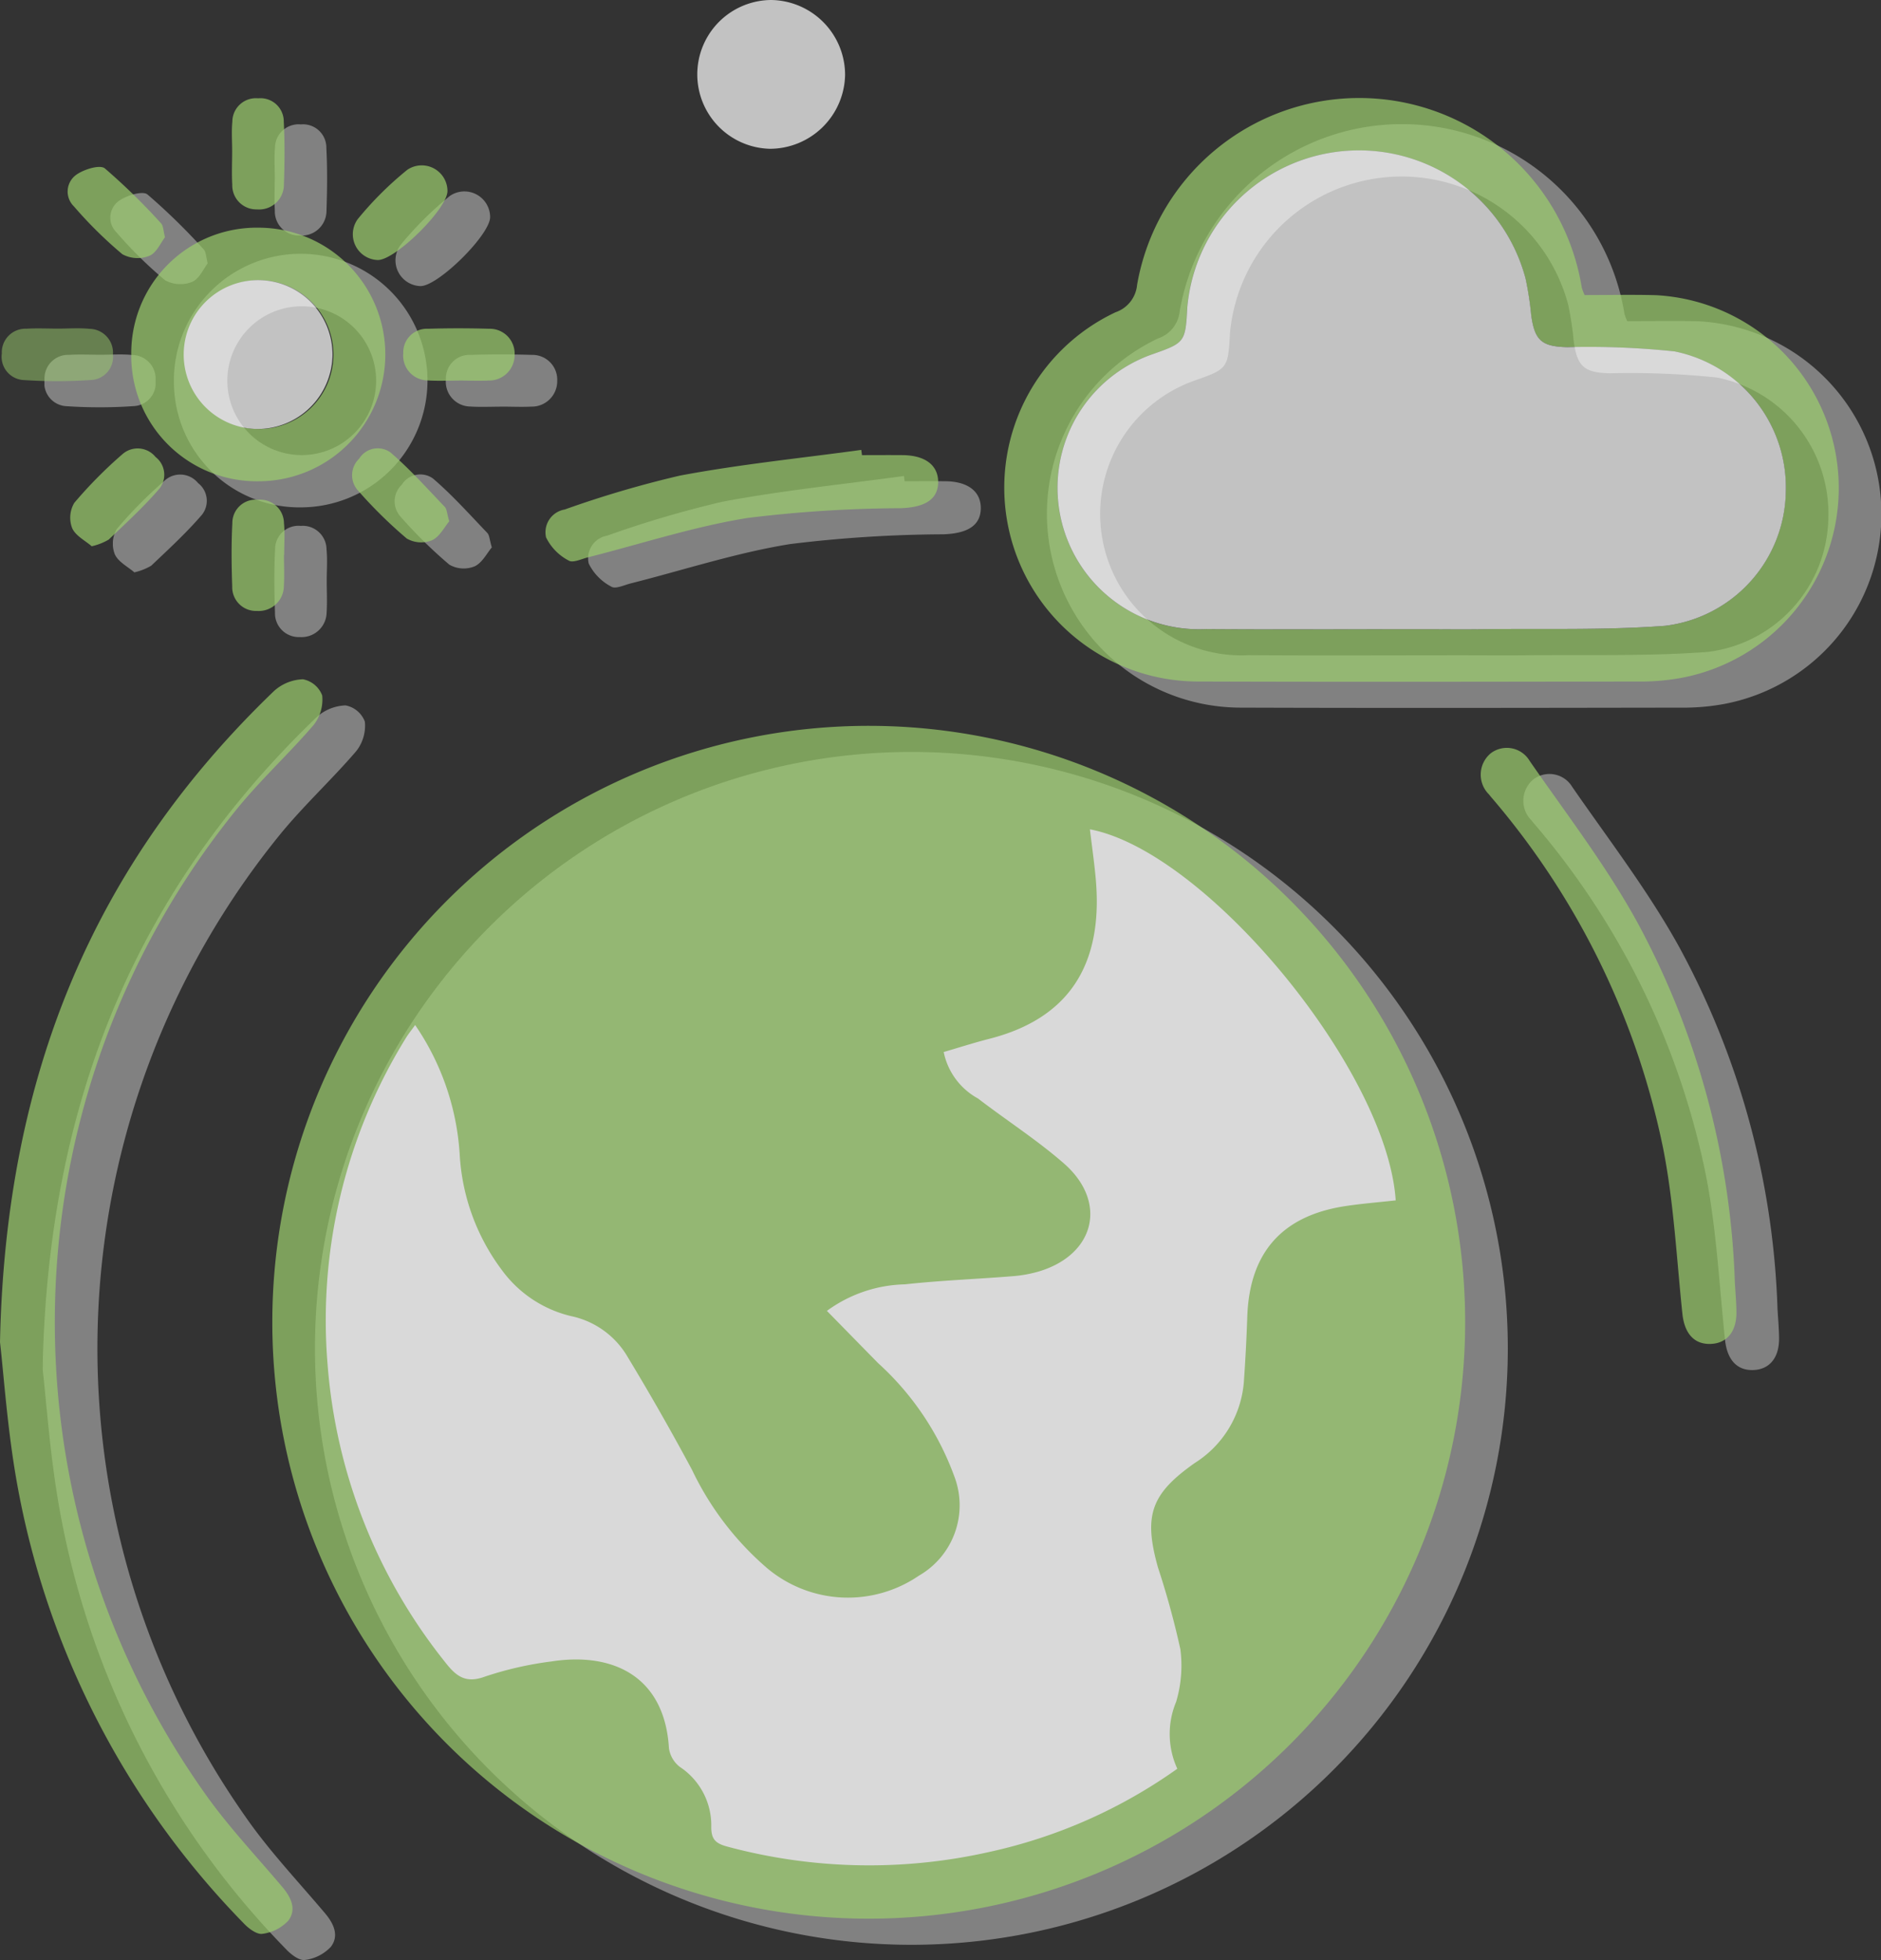 <svg xmlns="http://www.w3.org/2000/svg" xmlns:xlink="http://www.w3.org/1999/xlink" width="88.761" height="92.49" viewBox="0 0 88.761 92.49">
  <rect x="0" y="0" width="88.761" height="92.49" fill="#333333" stroke="none"/>
  <defs>
    <clipPath id="clip-path">
      <rect id="Rettangolo_58" data-name="Rettangolo 58" width="88.761" height="92.49" fill="none"/>
    </clipPath>
    <clipPath id="clip-path-2">
      <rect id="Rettangolo_57" data-name="Rettangolo 57" width="88.761" height="92.49" transform="translate(0 0)" fill="none"/>
    </clipPath>
    <clipPath id="clip-path-3">
      <rect id="Rettangolo_54" data-name="Rettangolo 54" width="86.749" height="92.49" transform="translate(2.012 0)" fill="none"/>
    </clipPath>
    <clipPath id="clip-path-4">
      <rect id="Rettangolo_40" data-name="Rettangolo 40" width="56.288" height="56.288" transform="translate(14.863 35.484)" fill="none"/>
    </clipPath>
    <clipPath id="clip-path-5">
      <rect id="Rettangolo_41" data-name="Rettangolo 41" width="39.362" height="27.546" transform="translate(49.399 5.86)" fill="none"/>
    </clipPath>
    <clipPath id="clip-path-6">
      <rect id="Rettangolo_42" data-name="Rettangolo 42" width="15.218" height="59.204" transform="translate(2.012 33.287)" fill="none"/>
    </clipPath>
    <clipPath id="clip-path-7">
      <rect id="Rettangolo_43" data-name="Rettangolo 43" width="12.061" height="28.129" transform="translate(71.89 36.519)" fill="none"/>
    </clipPath>
    <clipPath id="clip-path-8">
      <rect id="Rettangolo_44" data-name="Rettangolo 44" width="11.964" height="11.966" transform="translate(8.207 11.977)" fill="none"/>
    </clipPath>
    <clipPath id="clip-path-9">
      <rect id="Rettangolo_45" data-name="Rettangolo 45" width="18.545" height="5.262" transform="translate(27.737 22.463)" fill="none"/>
    </clipPath>
    <clipPath id="clip-path-10">
      <rect id="Rettangolo_46" data-name="Rettangolo 46" width="4.484" height="4.491" transform="translate(18.644 9.01)" fill="none"/>
    </clipPath>
    <clipPath id="clip-path-11">
      <rect id="Rettangolo_47" data-name="Rettangolo 47" width="4.437" height="4.62" transform="translate(5.326 22.39)" fill="none"/>
    </clipPath>
    <clipPath id="clip-path-12">
      <rect id="Rettangolo_48" data-name="Rettangolo 48" width="4.586" height="4.449" transform="translate(18.622 22.375)" fill="none"/>
    </clipPath>
    <clipPath id="clip-path-13">
      <rect id="Rettangolo_49" data-name="Rettangolo 49" width="4.59" height="4.296" transform="translate(5.205 9.109)" fill="none"/>
    </clipPath>
    <clipPath id="clip-path-14">
      <rect id="Rettangolo_50" data-name="Rettangolo 50" width="2.484" height="5.249" transform="translate(12.955 5.867)" fill="none"/>
    </clipPath>
    <clipPath id="clip-path-15">
      <rect id="Rettangolo_51" data-name="Rettangolo 51" width="5.244" height="2.494" transform="translate(2.097 16.725)" fill="none"/>
    </clipPath>
    <clipPath id="clip-path-16">
      <rect id="Rettangolo_52" data-name="Rettangolo 52" width="5.256" height="2.475" transform="translate(21.038 16.725)" fill="none"/>
    </clipPath>
    <clipPath id="clip-path-17">
      <rect id="Rettangolo_53" data-name="Rettangolo 53" width="2.486" height="5.249" transform="translate(12.946 24.815)" fill="none"/>
    </clipPath>
    <clipPath id="clip-path-18">
      <rect id="Rettangolo_56" data-name="Rettangolo 56" width="86.749" height="86.631" transform="translate(0 4.627)" fill="none"/>
    </clipPath>
    <clipPath id="clip-path-19">
      <rect id="Rettangolo_55" data-name="Rettangolo 55" width="5.244" height="2.494" transform="translate(0.085 15.493)" fill="none"/>
    </clipPath>
  </defs>
  <g id="Raggruppa_173" data-name="Raggruppa 173" clip-path="url(#clip-path)">
    <g id="Raggruppa_172" data-name="Raggruppa 172">
      <g id="Raggruppa_171" data-name="Raggruppa 171" clip-path="url(#clip-path-2)">
        <g id="Raggruppa_164" data-name="Raggruppa 164" opacity="0.7">
          <g id="Raggruppa_163" data-name="Raggruppa 163">
            <g id="Raggruppa_162" data-name="Raggruppa 162" clip-path="url(#clip-path-3)">
              <g id="Raggruppa_122" data-name="Raggruppa 122" opacity="0.7">
                <g id="Raggruppa_121" data-name="Raggruppa 121">
                  <g id="Raggruppa_120" data-name="Raggruppa 120" clip-path="url(#clip-path-4)">
                    <path id="Tracciato_161" data-name="Tracciato 161" d="M71.151,63.628A28.144,28.144,0,1,1,43.007,35.484,28.144,28.144,0,0,1,71.151,63.628" fill="#d2d1d1"/>
                  </g>
                </g>
              </g>
              <g id="Raggruppa_125" data-name="Raggruppa 125" opacity="0.7">
                <g id="Raggruppa_124" data-name="Raggruppa 124">
                  <g id="Raggruppa_123" data-name="Raggruppa 123" clip-path="url(#clip-path-5)">
                    <path id="Tracciato_162" data-name="Tracciato 162" d="M76.788,15.157c1.1,0,2.234-.026,3.367.005a9.115,9.115,0,0,1,1.21,18.057,10.7,10.7,0,0,1-1.737.173c-7.044.011-14.087.024-21.131,0a9.148,9.148,0,0,1-3.842-17.425,1.51,1.51,0,0,0,1.015-1.292,10.638,10.638,0,0,1,20.984.131,2.593,2.593,0,0,0,.134.35M69.013,30.923c.994,0,1.988.01,2.981,0,2.862-.036,5.734.054,8.583-.159a6.475,6.475,0,0,0,5.7-6.318,6.549,6.549,0,0,0-5.251-6.631,39.3,39.3,0,0,0-5.064-.2c-1.2-.028-1.538-.316-1.7-1.511A15.032,15.032,0,0,0,74,14.377a8.133,8.133,0,0,0-15.96,1.341c-.09,1.665-.108,1.689-1.65,2.233a6.674,6.674,0,0,0,2.537,12.967c3.361.023,6.723.005,10.084.005" fill="#d2d1d1"/>
                  </g>
                </g>
              </g>
              <g id="Raggruppa_128" data-name="Raggruppa 128" opacity="0.7">
                <g id="Raggruppa_127" data-name="Raggruppa 127">
                  <g id="Raggruppa_126" data-name="Raggruppa 126" clip-path="url(#clip-path-6)">
                    <path id="Tracciato_163" data-name="Tracciato 163" d="M2.012,64.569c.261-12.731,4.51-22.638,12.929-30.727a2.136,2.136,0,0,1,1.368-.555,1.216,1.216,0,0,1,.907.763,1.935,1.935,0,0,1-.4,1.388c-1.177,1.374-2.524,2.606-3.659,4.011a38.439,38.439,0,0,0-1.548,46.316c1.115,1.6,2.472,3.029,3.733,4.524.414.491.669,1.058.269,1.579a2.022,2.022,0,0,1-1.218.619c-.262.041-.644-.245-.87-.482A39.705,39.705,0,0,1,2.8,71.158c-.447-2.519-.616-5.087-.791-6.589" fill="#d2d1d1"/>
                  </g>
                </g>
              </g>
              <g id="Raggruppa_131" data-name="Raggruppa 131" opacity="0.7">
                <g id="Raggruppa_130" data-name="Raggruppa 130">
                  <g id="Raggruppa_129" data-name="Raggruppa 129" clip-path="url(#clip-path-7)">
                    <path id="Tracciato_164" data-name="Tracciato 164" d="M83.877,61.75c.026.467.07.934.074,1.4.007.928-.457,1.479-1.229,1.5s-1.223-.5-1.321-1.425c-.271-2.577-.4-5.186-.892-7.721a36.7,36.7,0,0,0-7.952-16.446c-.093-.113-.193-.221-.281-.337a1.311,1.311,0,0,1,.078-1.94,1.252,1.252,0,0,1,1.836.351c1.724,2.492,3.588,4.914,5.049,7.557A38.323,38.323,0,0,1,83.877,61.75" fill="#d2d1d1"/>
                  </g>
                </g>
              </g>
              <g id="Raggruppa_134" data-name="Raggruppa 134" opacity="0.7">
                <g id="Raggruppa_133" data-name="Raggruppa 133">
                  <g id="Raggruppa_132" data-name="Raggruppa 132" clip-path="url(#clip-path-8)">
                    <path id="Tracciato_165" data-name="Tracciato 165" d="M8.206,17.947A5.983,5.983,0,1,1,14.2,23.942a5.919,5.919,0,0,1-5.992-5.995m5.947,3.527a3.511,3.511,0,1,0,.071-7.021,3.511,3.511,0,0,0-.071,7.021" fill="#d2d1d1"/>
                  </g>
                </g>
              </g>
              <g id="Raggruppa_137" data-name="Raggruppa 137" opacity="0.7">
                <g id="Raggruppa_136" data-name="Raggruppa 136">
                  <g id="Raggruppa_135" data-name="Raggruppa 135" clip-path="url(#clip-path-9)">
                    <path id="Tracciato_166" data-name="Tracciato 166" d="M42.687,22.709c.643,0,1.286-.006,1.929,0,1.055.012,1.662.476,1.666,1.261,0,.826-.62,1.2-1.751,1.243a61.157,61.157,0,0,0-7.239.46c-2.543.408-5.022,1.224-7.53,1.857-.306.077-.716.277-.911.155a2.438,2.438,0,0,1-1.071-1.094,1.087,1.087,0,0,1,.879-1.316,49.8,49.8,0,0,1,5.438-1.6c2.828-.533,5.7-.821,8.557-1.213l.033.246" fill="#d2d1d1"/>
                  </g>
                </g>
              </g>
              <g id="Raggruppa_140" data-name="Raggruppa 140" opacity="0.7">
                <g id="Raggruppa_139" data-name="Raggruppa 139">
                  <g id="Raggruppa_138" data-name="Raggruppa 138" clip-path="url(#clip-path-10)">
                    <path id="Tracciato_167" data-name="Tracciato 167" d="M23.128,10.23c.029.831-2.507,3.332-3.314,3.269a1.216,1.216,0,0,1-.919-1.93,16.092,16.092,0,0,1,2.34-2.328,1.214,1.214,0,0,1,1.893.989" fill="#d2d1d1"/>
                  </g>
                </g>
              </g>
              <g id="Raggruppa_143" data-name="Raggruppa 143" opacity="0.7">
                <g id="Raggruppa_142" data-name="Raggruppa 142">
                  <g id="Raggruppa_141" data-name="Raggruppa 141" clip-path="url(#clip-path-11)">
                    <path id="Tracciato_168" data-name="Tracciato 168" d="M6.341,27.01c-.3-.263-.763-.493-.923-.855a1.37,1.37,0,0,1,.095-1.194,20.882,20.882,0,0,1,2.262-2.288,1.087,1.087,0,0,1,1.572.123,1.058,1.058,0,0,1,.178,1.5c-.736.854-1.573,1.624-2.391,2.4a2.806,2.806,0,0,1-.793.312" fill="#d2d1d1"/>
                  </g>
                </g>
              </g>
              <g id="Raggruppa_146" data-name="Raggruppa 146" opacity="0.7">
                <g id="Raggruppa_145" data-name="Raggruppa 145">
                  <g id="Raggruppa_144" data-name="Raggruppa 144" clip-path="url(#clip-path-12)">
                    <path id="Tracciato_169" data-name="Tracciato 169" d="M23.208,25.832c-.227.266-.452.728-.812.893a1.363,1.363,0,0,1-1.193-.08,21.916,21.916,0,0,1-2.294-2.257,1.078,1.078,0,0,1,.048-1.511,1.029,1.029,0,0,1,1.471-.3c.919.787,1.732,1.7,2.572,2.577.1.11.1.321.208.675" fill="#d2d1d1"/>
                  </g>
                </g>
              </g>
              <g id="Raggruppa_149" data-name="Raggruppa 149" opacity="0.7">
                <g id="Raggruppa_148" data-name="Raggruppa 148">
                  <g id="Raggruppa_147" data-name="Raggruppa 147" clip-path="url(#clip-path-13)">
                    <path id="Tracciato_170" data-name="Tracciato 170" d="M9.8,12.429c-.2.259-.4.735-.735.872a1.5,1.5,0,0,1-1.273-.075A19.909,19.909,0,0,1,5.5,10.969a.974.974,0,0,1,.1-1.48c.358-.264,1.126-.5,1.36-.312a29.6,29.6,0,0,1,2.659,2.6c.1.108.1.327.181.655" fill="#d2d1d1"/>
                  </g>
                </g>
              </g>
              <g id="Raggruppa_152" data-name="Raggruppa 152" opacity="0.7">
                <g id="Raggruppa_151" data-name="Raggruppa 151">
                  <g id="Raggruppa_150" data-name="Raggruppa 150" clip-path="url(#clip-path-14)">
                    <path id="Tracciato_171" data-name="Tracciato 171" d="M12.968,8.371c0-.467-.035-.938.009-1.4a1.112,1.112,0,0,1,1.219-1.1A1.1,1.1,0,0,1,15.4,6.982c.052.99.04,1.986.006,2.978a1.168,1.168,0,0,1-1.27,1.153,1.135,1.135,0,0,1-1.167-1.166c-.03-.523-.006-1.05,0-1.576" fill="#d2d1d1"/>
                  </g>
                </g>
              </g>
              <g id="Raggruppa_155" data-name="Raggruppa 155" opacity="0.7">
                <g id="Raggruppa_154" data-name="Raggruppa 154">
                  <g id="Raggruppa_153" data-name="Raggruppa 153" clip-path="url(#clip-path-15)">
                    <path id="Tracciato_172" data-name="Tracciato 172" d="M4.741,16.74c.5,0,1-.039,1.488.01a1.125,1.125,0,0,1,1.112,1.214,1.086,1.086,0,0,1-1.03,1.2,23.319,23.319,0,0,1-3.15.005A1.1,1.1,0,0,1,2.1,17.915a1.115,1.115,0,0,1,1.155-1.17c.494-.03.992-.006,1.488-.005" fill="#d2d1d1"/>
                  </g>
                </g>
              </g>
              <g id="Raggruppa_158" data-name="Raggruppa 158" opacity="0.7">
                <g id="Raggruppa_157" data-name="Raggruppa 157">
                  <g id="Raggruppa_156" data-name="Raggruppa 156" clip-path="url(#clip-path-16)">
                    <path id="Tracciato_173" data-name="Tracciato 173" d="M23.67,19.19c-.5,0-.994.025-1.488-.007a1.17,1.17,0,0,1-1.141-1.28,1.115,1.115,0,0,1,1.169-1.157c.962-.029,1.927-.028,2.889,0a1.172,1.172,0,0,1,1.195,1.23,1.2,1.2,0,0,1-1.223,1.212c-.466.022-.934,0-1.4,0" fill="#d2d1d1"/>
                  </g>
                </g>
              </g>
              <g id="Raggruppa_161" data-name="Raggruppa 161" opacity="0.7">
                <g id="Raggruppa_160" data-name="Raggruppa 160">
                  <g id="Raggruppa_159" data-name="Raggruppa 159" clip-path="url(#clip-path-17)">
                    <path id="Tracciato_174" data-name="Tracciato 174" d="M15.418,27.413c0,.5.025.994-.005,1.489a1.184,1.184,0,0,1-1.266,1.16,1.122,1.122,0,0,1-1.171-1.16c-.034-.992-.046-1.987.006-2.977a1.1,1.1,0,0,1,1.208-1.109,1.122,1.122,0,0,1,1.218,1.109c.049.491.009.992.01,1.488" fill="#d2d1d1"/>
                  </g>
                </g>
              </g>
              <path id="Tracciato_175" data-name="Tracciato 175" d="M36.332,7.021A3.511,3.511,0,0,1,36.4,0a3.538,3.538,0,0,1,3.478,3.543,3.555,3.555,0,0,1-3.549,3.478" fill="#fff"/>
            </g>
          </g>
        </g>
        <g id="Raggruppa_170" data-name="Raggruppa 170" opacity="0.7">
          <g id="Raggruppa_169" data-name="Raggruppa 169">
            <g id="Raggruppa_168" data-name="Raggruppa 168" clip-path="url(#clip-path-18)">
              <path id="Tracciato_176" data-name="Tracciato 176" d="M69.138,62.4A28.144,28.144,0,1,1,40.994,34.251,28.144,28.144,0,0,1,69.138,62.4" fill="#9cce6e"/>
              <path id="Tracciato_177" data-name="Tracciato 177" d="M74.775,13.924c1.1,0,2.234-.026,3.367.005a9.115,9.115,0,0,1,1.21,18.057,10.7,10.7,0,0,1-1.737.173c-7.044.011-14.087.024-21.131,0a9.148,9.148,0,0,1-3.842-17.425,1.51,1.51,0,0,0,1.015-1.292,10.638,10.638,0,0,1,20.984.131,2.593,2.593,0,0,0,.134.35M67,29.69c.994,0,1.988.01,2.981,0,2.862-.036,5.734.054,8.583-.159a6.475,6.475,0,0,0,5.7-6.318,6.549,6.549,0,0,0-5.251-6.631,39.3,39.3,0,0,0-5.064-.2c-1.2-.028-1.538-.316-1.7-1.511a15.032,15.032,0,0,0-.265-1.726,8.133,8.133,0,0,0-15.96,1.341c-.09,1.665-.108,1.689-1.65,2.233a6.674,6.674,0,0,0,2.537,12.967c3.361.023,6.723.005,10.084.005" fill="#9cce6e"/>
              <path id="Tracciato_178" data-name="Tracciato 178" d="M0,63.336C.261,50.6,4.51,40.7,12.929,32.609a2.136,2.136,0,0,1,1.368-.555,1.216,1.216,0,0,1,.907.763,1.935,1.935,0,0,1-.4,1.388c-1.177,1.374-2.524,2.606-3.659,4.011A38.439,38.439,0,0,0,9.6,84.532c1.115,1.6,2.472,3.029,3.733,4.524.414.491.669,1.058.269,1.579a2.022,2.022,0,0,1-1.218.619c-.262.041-.644-.245-.87-.482A39.705,39.705,0,0,1,.791,69.925C.344,67.407.175,64.838,0,63.336" fill="#9cce6e"/>
              <path id="Tracciato_179" data-name="Tracciato 179" d="M81.865,60.518c.026.467.07.934.074,1.4.007.928-.457,1.479-1.229,1.5s-1.223-.5-1.321-1.425c-.271-2.577-.4-5.186-.892-7.721a36.7,36.7,0,0,0-7.952-16.446c-.093-.113-.193-.221-.281-.337a1.311,1.311,0,0,1,.078-1.94,1.252,1.252,0,0,1,1.836.351c1.724,2.492,3.588,4.914,5.049,7.557a38.323,38.323,0,0,1,4.638,17.063" fill="#9cce6e"/>
              <path id="Tracciato_180" data-name="Tracciato 180" d="M6.194,16.715a5.919,5.919,0,0,1,6.018-5.971,5.983,5.983,0,0,1-.026,11.966,5.919,5.919,0,0,1-5.992-5.995m5.947,3.527a3.511,3.511,0,1,0,.071-7.021,3.511,3.511,0,0,0-.071,7.021" fill="#9cce6e"/>
              <path id="Tracciato_181" data-name="Tracciato 181" d="M40.675,21.477c.643,0,1.286-.006,1.929,0,1.055.012,1.662.476,1.666,1.261,0,.826-.62,1.2-1.751,1.243a61.157,61.157,0,0,0-7.239.46c-2.543.408-5.022,1.224-7.53,1.857-.306.077-.716.277-.911.155a2.438,2.438,0,0,1-1.071-1.094,1.087,1.087,0,0,1,.879-1.316,49.8,49.8,0,0,1,5.438-1.6c2.828-.533,5.7-.821,8.557-1.213l.033.246" fill="#9cce6e"/>
              <path id="Tracciato_182" data-name="Tracciato 182" d="M21.115,9c.029.831-2.507,3.332-3.314,3.269a1.216,1.216,0,0,1-.919-1.93,16.092,16.092,0,0,1,2.34-2.328A1.214,1.214,0,0,1,21.115,9" fill="#9cce6e"/>
              <path id="Tracciato_183" data-name="Tracciato 183" d="M4.329,25.778c-.3-.263-.763-.493-.923-.855a1.37,1.37,0,0,1,.1-1.194,20.882,20.882,0,0,1,2.262-2.288,1.086,1.086,0,0,1,1.572.123,1.058,1.058,0,0,1,.178,1.5c-.736.854-1.573,1.624-2.391,2.4a2.806,2.806,0,0,1-.793.312" fill="#9cce6e"/>
              <path id="Tracciato_184" data-name="Tracciato 184" d="M21.2,24.6c-.227.266-.452.728-.812.893a1.363,1.363,0,0,1-1.193-.08A21.916,21.916,0,0,1,16.9,23.156a1.078,1.078,0,0,1,.048-1.511,1.029,1.029,0,0,1,1.471-.3c.919.787,1.732,1.7,2.572,2.577.1.11.1.321.208.675" fill="#9cce6e"/>
              <path id="Tracciato_185" data-name="Tracciato 185" d="M7.783,11.2c-.2.259-.4.735-.735.872a1.5,1.5,0,0,1-1.273-.075A19.91,19.91,0,0,1,3.486,9.737a.974.974,0,0,1,.1-1.48c.358-.264,1.126-.5,1.36-.312a29.6,29.6,0,0,1,2.659,2.6c.1.108.1.327.181.655" fill="#9cce6e"/>
              <path id="Tracciato_186" data-name="Tracciato 186" d="M10.955,7.139c0-.467-.035-.938.009-1.4a1.112,1.112,0,0,1,1.219-1.1A1.1,1.1,0,0,1,13.391,5.75c.052.99.04,1.986.006,2.978a1.169,1.169,0,0,1-1.27,1.153A1.135,1.135,0,0,1,10.96,8.715c-.03-.523-.006-1.05-.005-1.576" fill="#9cce6e"/>
              <g id="Raggruppa_167" data-name="Raggruppa 167" opacity="0.7">
                <g id="Raggruppa_166" data-name="Raggruppa 166">
                  <g id="Raggruppa_165" data-name="Raggruppa 165" clip-path="url(#clip-path-19)">
                    <path id="Tracciato_187" data-name="Tracciato 187" d="M2.729,15.507c.5,0,1-.039,1.488.01a1.125,1.125,0,0,1,1.112,1.214,1.086,1.086,0,0,1-1.03,1.2,23.319,23.319,0,0,1-3.15.005A1.1,1.1,0,0,1,.086,16.682a1.115,1.115,0,0,1,1.155-1.17c.494-.03.992-.006,1.488-.005" fill="#9cce6e"/>
                  </g>
                </g>
              </g>
              <path id="Tracciato_188" data-name="Tracciato 188" d="M21.658,17.958c-.5,0-.994.025-1.488-.007a1.17,1.17,0,0,1-1.141-1.28A1.115,1.115,0,0,1,20.2,15.514c.962-.029,1.927-.028,2.889,0a1.172,1.172,0,0,1,1.195,1.23,1.2,1.2,0,0,1-1.223,1.212c-.466.022-.934,0-1.4,0" fill="#9cce6e"/>
              <path id="Tracciato_189" data-name="Tracciato 189" d="M13.4,26.18c0,.5.025.994-.005,1.489a1.184,1.184,0,0,1-1.266,1.16,1.122,1.122,0,0,1-1.171-1.16c-.034-.992-.046-1.987.006-2.977a1.1,1.1,0,0,1,1.208-1.109A1.122,1.122,0,0,1,13.4,24.692c.049.491.009.992.01,1.488" fill="#9cce6e"/>
              <path id="Tracciato_190" data-name="Tracciato 190" d="M19.592,48.372a12.112,12.112,0,0,1,2.1,6.093,10.013,10.013,0,0,0,1.97,5.439,5.668,5.668,0,0,0,3.28,2.2,4.051,4.051,0,0,1,2.683,1.94q1.584,2.618,3.031,5.317a14.116,14.116,0,0,0,3.533,4.629,5.925,5.925,0,0,0,7.167.366,3.831,3.831,0,0,0,1.669-4.708,13.411,13.411,0,0,0-3.586-5.322c-.786-.8-1.574-1.606-2.419-2.468A6.47,6.47,0,0,1,42.7,60.606c1.682-.185,3.378-.247,5.066-.383a6.05,6.05,0,0,0,1.288-.235c2.627-.806,3.217-3.281,1.148-5.089-1.272-1.111-2.709-2.031-4.052-3.063a3.234,3.234,0,0,1-1.619-2.193c.712-.207,1.422-.437,2.145-.621,3.619-.922,5.405-3.339,5.031-7.543-.07-.782-.183-1.56-.276-2.345,5.5,1.044,14.025,11.374,14.43,17.51-.794.089-1.6.151-2.389.272-2.981.455-4.513,2.2-4.615,5.219q-.052,1.531-.16,3.06a4.981,4.981,0,0,1-2.308,3.835c-2.076,1.46-2.436,2.472-1.749,4.928A39.44,39.44,0,0,1,55.7,77.826a5.974,5.974,0,0,1-.2,2.48,3.936,3.936,0,0,0,.055,3.158,24.184,24.184,0,0,1-8.847,3.921,25.752,25.752,0,0,1-12.392-.248c-.547-.147-.754-.343-.753-.926a3.3,3.3,0,0,0-1.477-2.83,1.354,1.354,0,0,1-.52-.888c-.2-3.338-2.578-4.549-5.544-4.092a16.346,16.346,0,0,0-3.147.718c-.92.338-1.366-.039-1.869-.683a25.635,25.635,0,0,1-5.546-14.025,25.347,25.347,0,0,1,3.675-15.4c.131-.218.294-.416.456-.644" fill="#fff"/>
              <path id="Tracciato_191" data-name="Tracciato 191" d="M67,29.69c-3.361,0-6.723.018-10.084-.005a6.674,6.674,0,0,1-2.537-12.967c1.542-.544,1.56-.568,1.65-2.233a8.133,8.133,0,0,1,15.96-1.341,15.032,15.032,0,0,1,.265,1.726c.162,1.2.5,1.483,1.7,1.512a39.124,39.124,0,0,1,5.064.2,6.55,6.55,0,0,1,5.251,6.631,6.475,6.475,0,0,1-5.7,6.318c-2.849.213-5.721.123-8.583.159-.993.013-1.987,0-2.981,0" fill="#fff"/>
              <path id="Tracciato_192" data-name="Tracciato 192" d="M12.141,20.242a3.511,3.511,0,1,1,3.549-3.478,3.536,3.536,0,0,1-3.549,3.478" fill="#fff"/>
            </g>
          </g>
        </g>
      </g>
    </g>
  </g>
</svg>

